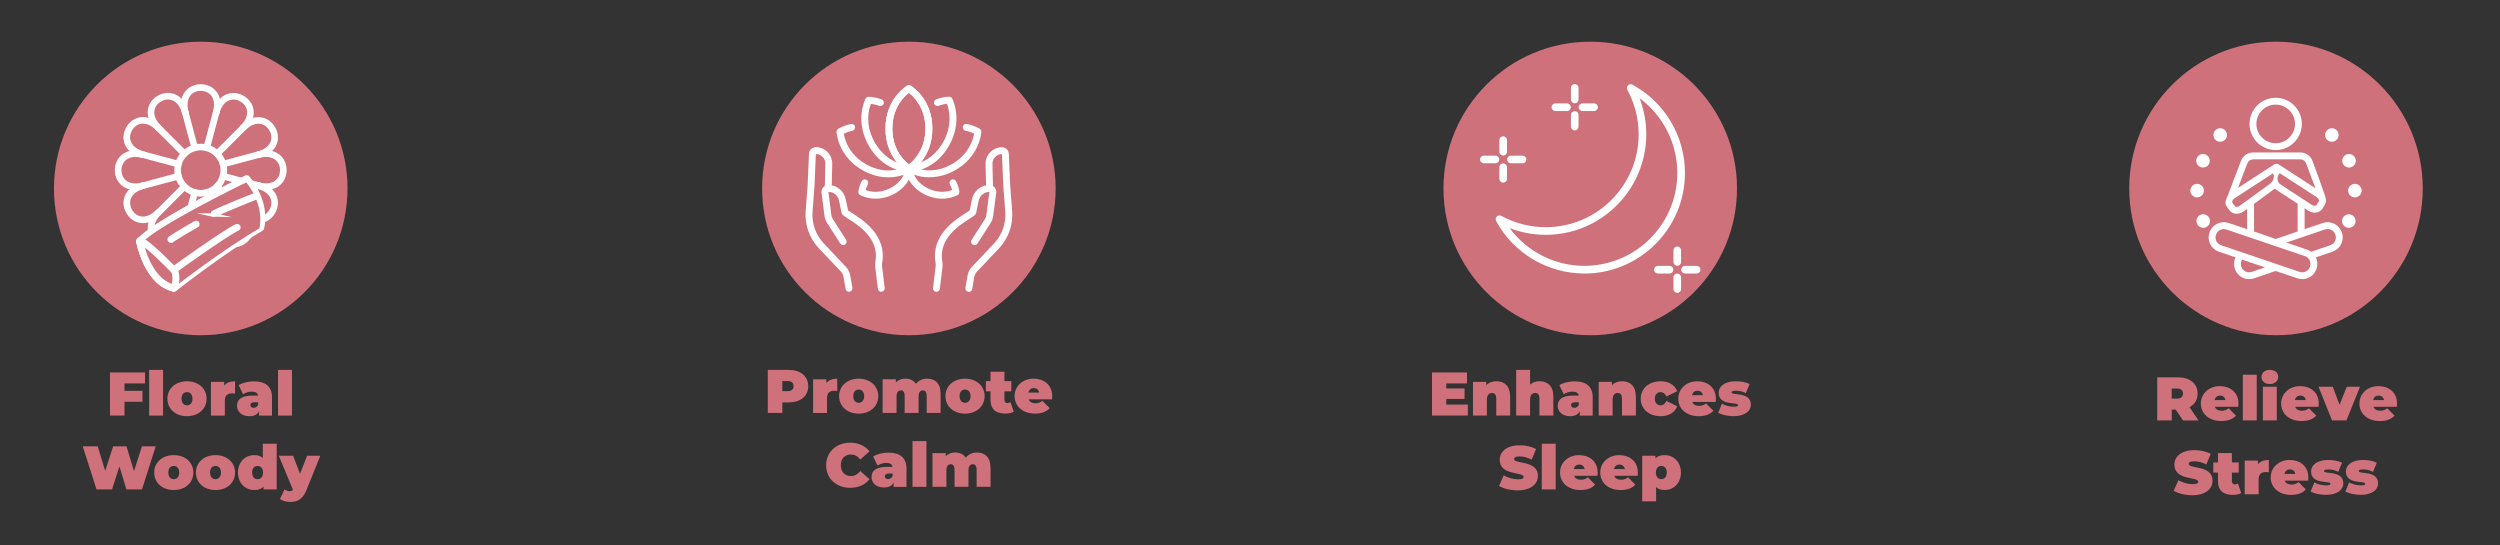<?xml version="1.0" encoding="UTF-8"?>
<svg id="Layer_1" data-name="Layer 1" xmlns="http://www.w3.org/2000/svg" viewBox="0 0 650 141.78">
  <rect x="0" y="0" width="650" height="141.78" fill="#333333" stroke="none"/>
  <defs>
    <style>
      .cls-1 {
        fill: #ce717b;
      }

      .cls-1, .cls-2 {
        stroke-width: 0px;
      }

      .cls-2, .cls-3 {
        fill: #fff;
      }

      .cls-3 {
        stroke: #fff;
        stroke-miterlimit: 10;
      }
    </style>
  </defs>
  <g>
    <path class="cls-1" d="m210.14,100.39c0,2.59-1.98,4.23-5.11,4.23h-1.62v2.75h-3.78v-11.2h5.39c3.12,0,5.11,1.63,5.11,4.23Zm-3.81,0c0-.82-.5-1.31-1.54-1.31h-1.38v2.62h1.38c1.04,0,1.54-.5,1.54-1.31Z"/>
    <path class="cls-1" d="m217.69,98.46v3.2c-.32-.05-.54-.06-.8-.06-1.09,0-1.86.5-1.86,1.89v3.89h-3.62v-8.76h3.44v.94c.64-.74,1.62-1.1,2.83-1.1Z"/>
    <path class="cls-1" d="m218.17,102.99c0-2.66,2.13-4.53,5.09-4.53s5.09,1.87,5.09,4.53-2.11,4.55-5.09,4.55-5.09-1.89-5.09-4.55Zm6.51,0c0-1.14-.62-1.71-1.42-1.71s-1.42.58-1.42,1.71.62,1.73,1.42,1.73,1.42-.59,1.42-1.73Z"/>
    <path class="cls-1" d="m244.56,102.38v4.99h-3.62v-4.37c0-1.09-.4-1.5-.98-1.5-.64,0-1.13.43-1.13,1.6v4.27h-3.62v-4.37c0-1.09-.37-1.5-.97-1.5-.64,0-1.14.43-1.14,1.6v4.27h-3.62v-8.76h3.44v.82c.66-.66,1.52-.98,2.48-.98,1.14,0,2.13.42,2.74,1.33.71-.85,1.73-1.33,2.93-1.33,1.98,0,3.49,1.17,3.49,3.92Z"/>
    <path class="cls-1" d="m245.82,102.99c0-2.66,2.13-4.53,5.09-4.53s5.09,1.87,5.09,4.53-2.11,4.55-5.09,4.55-5.09-1.89-5.09-4.55Zm6.52,0c0-1.14-.62-1.71-1.43-1.71s-1.42.58-1.42,1.71.62,1.73,1.42,1.73,1.43-.59,1.43-1.73Z"/>
    <path class="cls-1" d="m263.58,107.07c-.56.32-1.38.46-2.22.46-2.42,0-3.83-1.14-3.83-3.55v-2.24h-1.2v-2.64h1.2v-2.45h3.62v2.45h1.79v2.64h-1.79v2.21c0,.54.32.85.75.85.29,0,.58-.08.82-.24l.87,2.51Z"/>
    <path class="cls-1" d="m273.52,103.83h-6.08c.26.67.86,1.02,1.76,1.02.8,0,1.25-.21,1.83-.64l1.89,1.91c-.85.93-2.08,1.41-3.83,1.41-3.22,0-5.3-1.94-5.3-4.55s2.13-4.53,4.96-4.53c2.59,0,4.82,1.57,4.82,4.53,0,.26-.03.59-.05.85Zm-6.15-1.75h2.82c-.14-.74-.67-1.17-1.41-1.17s-1.26.43-1.41,1.17Z"/>
    <path class="cls-1" d="m214.79,120.97c0-3.44,2.64-5.86,6.24-5.86,2.19,0,3.92.8,5.03,2.24l-2.38,2.13c-.66-.83-1.44-1.31-2.45-1.31-1.57,0-2.62,1.09-2.62,2.8s1.06,2.8,2.62,2.8c1.01,0,1.79-.48,2.45-1.31l2.38,2.13c-1.11,1.44-2.83,2.24-5.03,2.24-3.6,0-6.24-2.42-6.24-5.86Z"/>
    <path class="cls-1" d="m235.69,121.87v4.71h-3.36v-1.15c-.42.88-1.25,1.31-2.48,1.31-2.14,0-3.25-1.22-3.25-2.72,0-1.7,1.28-2.64,4-2.64h1.46c-.11-.67-.62-1.02-1.65-1.02-.78,0-1.66.26-2.24.69l-1.15-2.38c1.02-.64,2.58-.99,3.94-.99,3.01,0,4.74,1.3,4.74,4.21Zm-3.62,1.86v-.61h-.9c-.77,0-1.11.26-1.11.74,0,.4.32.7.87.7.5,0,.94-.26,1.14-.83Z"/>
    <path class="cls-1" d="m237.25,114.69h3.62v11.88h-3.62v-11.88Z"/>
    <path class="cls-1" d="m257.54,121.58v4.99h-3.62v-4.37c0-1.09-.4-1.5-.98-1.5-.64,0-1.14.43-1.14,1.6v4.27h-3.62v-4.37c0-1.09-.37-1.5-.98-1.5-.64,0-1.14.43-1.14,1.6v4.27h-3.62v-8.76h3.44v.82c.66-.66,1.52-.98,2.48-.98,1.14,0,2.13.42,2.74,1.33.7-.85,1.73-1.33,2.93-1.33,1.99,0,3.49,1.17,3.49,3.92Z"/>
  </g>
  <g>
    <circle class="cls-1" cx="236.31" cy="49" r="38.16"/>
    <g>
      <g>
        <path class="cls-2" d="m236.31,44.73c-.16,0-.31-.04-.45-.12-.23-.14-5.64-3.41-5.64-11.17s5.41-11.04,5.64-11.17c.28-.16.63-.16.91,0,.23.14,5.64,3.41,5.64,11.17s-5.41,11.04-5.64,11.17c-.14.08-.3.12-.45.12Zm0-20.6c-.46.35-1.2,1-1.94,1.97-1.57,2.06-2.36,4.53-2.36,7.34s.8,5.28,2.36,7.34c.74.97,1.48,1.61,1.94,1.97.46-.35,1.2-1,1.94-1.97,1.57-2.06,2.36-4.53,2.36-7.34s-.8-5.28-2.36-7.34c-.74-.97-1.48-1.61-1.94-1.97Z"/>
        <path class="cls-2" d="m236.31,44.73c-.16,0-.31-.04-.45-.12-.23-.14-5.64-3.41-5.64-11.17s5.41-11.04,5.64-11.17c.28-.16.63-.16.91,0,.23.14,5.64,3.41,5.64,11.17s-5.41,11.04-5.64,11.17c-.14.08-.3.12-.45.12Zm0-20.6c-.46.35-1.2,1-1.94,1.97-1.57,2.06-2.36,4.53-2.36,7.34s.8,5.28,2.36,7.34c.74.97,1.48,1.61,1.94,1.97.46-.35,1.2-1,1.94-1.97,1.57-2.06,2.36-4.53,2.36-7.34s-.8-5.28-2.36-7.34c-.74-.97-1.48-1.61-1.94-1.97Z"/>
        <path class="cls-2" d="m227.69,51.66c-2.37,0-3.95-.89-4.06-.94-.29-.17-.46-.48-.45-.81,0-.13.08-1.32.87-2.8.23-.44.78-.6,1.21-.37.44.23.6.78.37,1.21-.31.58-.47,1.09-.56,1.46,1.04.4,3.46.99,6.35-.46.63-.31,1.19-.68,1.67-1.1,0,0,.01,0,.02-.01.37-.31.7-.64.97-.99,0-.01.02-.02.03-.03.11-.13.22-.28.33-.45.05-.08.09-.14.12-.19.01-.02.03-.05.04-.07.06-.08.12-.19.18-.32,0,0,0-.01,0-.02.02-.03.03-.06.04-.09,0-.02.02-.04.03-.06.5-1.01.55-1.83.55-1.84.02-.49.44-.87.94-.85.49.02.88.44.85.94,0,.12-.07,1.18-.72,2.51-.03.06-.06.12-.08.17-.1.2-.19.37-.3.53-.06.1-.12.19-.17.27-.14.22-.29.43-.45.61-.35.45-.76.88-1.23,1.26-.59.51-1.27.96-2.03,1.33-1.67.84-3.23,1.11-4.54,1.11Z"/>
        <path class="cls-2" d="m244.94,51.66c-1.31,0-2.86-.27-4.54-1.11-.76-.38-1.44-.83-2.03-1.33-.46-.37-.87-.79-1.23-1.25-.2-.25-.35-.45-.46-.64-.05-.08-.11-.17-.17-.26-.12-.19-.22-.37-.3-.53-.01-.02-.02-.04-.03-.06v-.02s-.03-.04-.04-.06c-.65-1.35-.72-2.41-.72-2.53-.02-.49.36-.91.85-.94.5-.02.91.36.94.85,0,0,.05.8.54,1.81.03.05.05.09.06.13l.02.03s0,.01,0,.02c.05.1.11.21.2.35.01.02.02.03.03.05.03.05.07.11.11.18,0,0,.01.02.02.03.08.13.19.27.35.47,0,0,0,0,0,.01.28.36.6.69.96.98,0,0,.01,0,.02.01.48.41,1.04.78,1.67,1.1,2.9,1.45,5.31.85,6.35.46-.09-.37-.25-.89-.56-1.46-.23-.44-.07-.98.37-1.21.44-.23.98-.07,1.21.37.79,1.48.86,2.67.87,2.8.01.33-.16.65-.45.81-.1.06-1.69.94-4.06.94Zm-8.76-5.19s0,0,0,0c0,0,0,0,0,0Z"/>
        <path class="cls-2" d="m236.34,44.73h-.05s-.01,0-.02,0c-.58-.01-2.67-.16-5.04-1.46-1-.54-1.94-1.23-2.8-2.06-.93-.9-1.73-1.92-2.42-3.11-3.91-6.63-1.08-12.23-.95-12.46.15-.29.45-.48.78-.48.06,0,1.47-.01,3.36.67.46.17.71.68.54,1.15-.17.47-.68.71-1.15.54-.91-.33-1.68-.47-2.17-.52-.2.54-.49,1.48-.62,2.68-.26,2.58.32,5.11,1.74,7.52.62,1.05,1.31,1.94,2.13,2.73.74.71,1.55,1.31,2.41,1.77,2.05,1.13,3.85,1.24,4.22,1.25h.04c.49,0,.9.4.9.9s-.4.9-.9.9Z"/>
        <path class="cls-2" d="m230.99,46.1c-.74,0-1.48-.06-2.22-.19-1.42-.25-2.81-.74-4.16-1.46-6.69-3.58-7.09-9.89-7.11-10.15-.02-.32.14-.63.41-.8.05-.03,1.31-.83,3.34-1.25.48-.1.96.21,1.06.69.1.48-.21.96-.69,1.06-1.01.21-1.79.53-2.25.75.1.57.32,1.53.83,2.64,1.07,2.34,2.84,4.19,5.26,5.48,1.18.63,2.39,1.06,3.62,1.28.92.16,1.85.2,2.75.13.6-.05,1.2-.15,1.77-.3.8-.2,1.54-.5,2.21-.87,0,0,0,0,.01,0,.35-.24.83-.21,1.15.1.35.35.35.92,0,1.27h0c-.05.06-.11.11-.17.14-.01,0-.02.01-.03.02-.01,0-.02.01-.04.02h-.02c-.81.46-1.7.82-2.66,1.06-.67.17-1.36.29-2.06.35-.33.03-.66.04-1,.04Z"/>
        <path class="cls-2" d="m236.34,44.73h-.05c-.49,0-.9-.4-.9-.9s.4-.9.9-.9h.04c.37,0,2.16-.12,4.21-1.24.87-.47,1.68-1.06,2.41-1.77.82-.79,1.51-1.68,2.13-2.73,2.77-4.69,1.66-8.79,1.13-10.21-.49.06-1.26.19-2.17.52-.47.17-.98-.07-1.15-.54-.17-.46.07-.98.54-1.15,1.89-.68,3.3-.67,3.36-.67.33,0,.63.19.78.48.12.24,2.96,5.84-.95,12.47-.7,1.19-1.49,2.21-2.42,3.11-.85.83-1.8,1.52-2.8,2.06-2.36,1.3-4.45,1.44-5.03,1.46,0,0-.01,0-.02,0Z"/>
        <path class="cls-2" d="m241.63,46.1c-.33,0-.66-.01-.98-.04-.71-.06-1.4-.18-2.06-.35-1.45-.37-2.42-.91-2.68-1.06,0,0-.02-.01-.03-.02-.02-.01-.05-.03-.07-.04-.25-.16-.41-.44-.41-.76,0-.49.4-.9.9-.9.19,0,.36.06.52.16,0,0,0,0,.01,0,0,0,.02.01.03.02.21.12,1,.55,2.18.85.57.14,1.16.24,1.77.3.89.07,1.81.03,2.73-.13,1.23-.22,2.46-.65,3.64-1.28,4.73-2.53,5.84-6.65,6.09-8.12-.46-.22-1.24-.54-2.25-.75-.48-.1-.79-.58-.69-1.06.1-.48.58-.8,1.06-.69,2.03.42,3.28,1.22,3.34,1.25.27.17.43.48.41.8-.01.27-.42,6.57-7.11,10.15-1.35.72-2.75,1.21-4.17,1.46-.74.13-1.48.19-2.21.19Z"/>
      </g>
      <g>
        <path class="cls-2" d="m229.14,75.87c-.45,0-.83-.33-.89-.79l-.69-5.68c-.05-.43-.03-.89.05-1.39,1.06-5.99-4.46-9.48-7.11-11.16-.89-.56-1.33-.84-1.56-1.2-.06-.09-.11-.2-.13-.31l-.67-3.21c-.27-1.3-1.43-2.24-2.76-2.24l.77,5.99c.05.39.19.78.4,1.11l3.43,5.35c.27.42.15.97-.27,1.24-.42.27-.97.15-1.24-.27l-3.43-5.35c-.36-.55-.59-1.19-.67-1.85l-.77-5.99c-.07-.51.09-1.02.43-1.41.34-.39.83-.61,1.34-.61,2.17,0,4.07,1.54,4.51,3.67l.62,2.95c.2.15.6.4.95.62,2.75,1.74,9.18,5.8,7.92,12.98-.06.32-.07.61-.04.86l.69,5.68c.06.49-.29.94-.78,1-.04,0-.07,0-.11,0Zm-8.74-21.24h0s0,0,0,0Z"/>
        <path class="cls-2" d="m220.74,75.87c-.43,0-.81-.31-.88-.74l-.54-3.14c-.09-.52-.33-1.01-.7-1.39l-5.72-6.05c-2.44-2.59-3.69-6.09-3.43-9.62l.52-6.87.34-8.08c.04-.96.83-1.72,1.79-1.72,1.16,0,2.24.46,3.05,1.29.81.83,1.24,1.93,1.21,3.09l-.15,6.39c-.01.49-.42.88-.92.87-.49-.01-.89-.42-.87-.92l.15-6.39c.02-.67-.23-1.31-.7-1.79s-1.1-.75-1.77-.75l-.34,8.1s0,.02,0,.03l-.52,6.88c-.23,3.02.84,6.03,2.94,8.25l5.72,6.05c.61.64,1.01,1.45,1.16,2.32l.54,3.14c.08.49-.24.95-.73,1.03-.05,0-.1.01-.15.01Z"/>
      </g>
      <g>
        <path class="cls-2" d="m243.48,75.87s-.07,0-.11,0c-.49-.06-.84-.51-.78-1l.69-5.68c.03-.26.02-.54-.04-.86-1.26-7.18,5.17-11.24,7.92-12.98.36-.22.75-.47.95-.62l.62-2.95c.44-2.13,2.34-3.67,4.51-3.67.51,0,1,.22,1.34.61.34.39.5.9.43,1.41l-.77,5.99c-.08.65-.32,1.29-.67,1.85l-3.43,5.35c-.27.42-.82.54-1.24.27-.42-.27-.54-.82-.27-1.24l3.43-5.35c.21-.33.35-.72.4-1.11l.77-5.99c-1.33,0-2.49.94-2.76,2.24l-.67,3.21c-.02.11-.07.21-.13.31-.23.35-.68.64-1.56,1.2-2.65,1.68-8.17,5.16-7.11,11.16.09.5.11.95.05,1.39l-.69,5.68c-.05.45-.44.79-.89.79Z"/>
        <path class="cls-2" d="m251.89,75.87c-.05,0-.1,0-.15-.01-.49-.08-.82-.55-.73-1.03l.54-3.14c.15-.87.55-1.68,1.16-2.32l5.72-6.05c2.1-2.22,3.17-5.23,2.94-8.25l-.52-6.88s0-.02,0-.03l-.34-8.1c-.67,0-1.3.27-1.77.75s-.72,1.12-.7,1.79l.15,6.4c.01.49-.38.9-.87.92-.5,0-.9-.38-.92-.87l-.15-6.39c-.03-1.16.4-2.25,1.21-3.08.81-.83,1.89-1.29,3.05-1.29.96,0,1.75.75,1.79,1.72l.34,8.08.52,6.87c.27,3.53-.98,7.03-3.43,9.62l-5.72,6.05c-.37.39-.61.87-.7,1.39l-.54,3.14c-.07.44-.45.74-.88.74Z"/>
      </g>
    </g>
  </g>
  <g>
    <path class="cls-1" d="m381.64,105.19v2.85h-9.32v-11.2h9.11v2.85h-5.39v1.31h4.74v2.72h-4.74v1.47h5.6Z"/>
    <path class="cls-1" d="m392.64,103.05v4.99h-3.62v-4.37c0-1.09-.42-1.5-1.07-1.5-.74,0-1.36.46-1.36,1.76v4.11h-3.62v-8.76h3.44v.86c.69-.69,1.62-1.02,2.64-1.02,2.02,0,3.58,1.17,3.58,3.92Z"/>
    <path class="cls-1" d="m403.87,103.05v4.99h-3.62v-4.37c0-1.09-.42-1.5-1.07-1.5-.74,0-1.36.46-1.36,1.76v4.11h-3.62v-11.88h3.62v3.83c.67-.58,1.52-.87,2.46-.87,2.02,0,3.58,1.17,3.58,3.92Z"/>
    <path class="cls-1" d="m414.1,103.34v4.71h-3.36v-1.15c-.42.88-1.25,1.31-2.48,1.31-2.14,0-3.25-1.22-3.25-2.72,0-1.7,1.28-2.64,4-2.64h1.46c-.11-.67-.62-1.02-1.65-1.02-.78,0-1.67.26-2.24.69l-1.15-2.38c1.02-.64,2.58-.99,3.94-.99,3.01,0,4.74,1.3,4.74,4.21Zm-3.62,1.86v-.61h-.9c-.77,0-1.1.26-1.1.74,0,.4.32.7.86.7.5,0,.94-.26,1.14-.83Z"/>
    <path class="cls-1" d="m425.33,103.05v4.99h-3.62v-4.37c0-1.09-.42-1.5-1.07-1.5-.74,0-1.36.46-1.36,1.76v4.11h-3.62v-8.76h3.44v.86c.69-.69,1.62-1.02,2.64-1.02,2.02,0,3.58,1.17,3.58,3.92Z"/>
    <path class="cls-1" d="m426.59,103.66c0-2.66,2.15-4.53,5.17-4.53,2.13,0,3.73.98,4.31,2.59l-2.8,1.38c-.37-.82-.9-1.15-1.52-1.15-.82,0-1.49.58-1.49,1.71s.67,1.73,1.49,1.73c.62,0,1.15-.34,1.52-1.15l2.8,1.38c-.58,1.62-2.18,2.59-4.31,2.59-3.02,0-5.17-1.87-5.17-4.55Z"/>
    <path class="cls-1" d="m446.08,104.51h-6.08c.26.67.86,1.02,1.76,1.02.8,0,1.25-.21,1.83-.64l1.89,1.91c-.85.93-2.08,1.41-3.83,1.41-3.22,0-5.3-1.94-5.3-4.55s2.13-4.53,4.96-4.53c2.59,0,4.82,1.57,4.82,4.53,0,.26-.03.59-.05.85Zm-6.15-1.75h2.82c-.14-.74-.67-1.17-1.41-1.17s-1.26.43-1.41,1.17Z"/>
    <path class="cls-1" d="m446.72,107.34l.99-2.38c.83.5,2.02.78,3.06.78.88,0,1.12-.16,1.12-.42,0-.9-5.04.3-5.04-3.2,0-1.65,1.54-2.99,4.48-2.99,1.28,0,2.64.24,3.57.72l-.99,2.38c-.9-.5-1.79-.64-2.53-.64-.93,0-1.18.21-1.18.42,0,.91,5.03-.27,5.03,3.23,0,1.58-1.49,2.96-4.53,2.96-1.5,0-3.07-.35-3.97-.86Z"/>
    <path class="cls-1" d="m389.75,126.35l1.22-2.75c1.06.62,2.46,1.02,3.7,1.02,1.07,0,1.46-.22,1.46-.61,0-1.41-6.2-.27-6.2-4.45,0-2.08,1.75-3.78,5.22-3.78,1.5,0,3.06.32,4.23.98l-1.14,2.74c-1.1-.56-2.14-.83-3.12-.83-1.1,0-1.46.32-1.46.7,0,1.34,6.2.22,6.2,4.35,0,2.05-1.75,3.78-5.22,3.78-1.87,0-3.76-.46-4.88-1.15Z"/>
    <path class="cls-1" d="m400.86,115.37h3.62v11.88h-3.62v-11.88Z"/>
    <path class="cls-1" d="m415.34,123.71h-6.08c.26.67.86,1.02,1.76,1.02.8,0,1.25-.21,1.83-.64l1.89,1.91c-.85.93-2.08,1.41-3.83,1.41-3.22,0-5.3-1.94-5.3-4.55s2.13-4.53,4.96-4.53c2.59,0,4.82,1.57,4.82,4.53,0,.26-.03.59-.05.85Zm-6.15-1.75h2.82c-.14-.74-.67-1.17-1.41-1.17s-1.26.43-1.41,1.17Z"/>
    <path class="cls-1" d="m425.79,123.71h-6.08c.26.67.86,1.02,1.76,1.02.8,0,1.25-.21,1.83-.64l1.89,1.91c-.85.93-2.08,1.41-3.83,1.41-3.22,0-5.3-1.94-5.3-4.55s2.13-4.53,4.96-4.53c2.59,0,4.82,1.57,4.82,4.53,0,.26-.03.59-.05.85Zm-6.15-1.75h2.82c-.14-.74-.67-1.17-1.41-1.17s-1.26.43-1.41,1.17Z"/>
    <path class="cls-1" d="m437.04,122.87c0,2.82-1.94,4.53-4.23,4.53-.96,0-1.7-.24-2.22-.75v3.7h-3.62v-11.86h3.44v.72c.53-.59,1.31-.88,2.4-.88,2.29,0,4.23,1.73,4.23,4.55Zm-3.67,0c0-1.14-.62-1.73-1.42-1.73s-1.42.59-1.42,1.73.62,1.71,1.42,1.71,1.42-.58,1.42-1.71Z"/>
  </g>
  <g>
    <circle class="cls-1" cx="413.46" cy="49" r="38.16"/>
    <g>
      <path class="cls-2" d="m411.95,71.11c-9.57,0-18.37-5.22-22.95-13.63-.21-.39-.14-.86.17-1.18.31-.31.79-.38,1.18-.17,3.52,1.92,7.52,2.94,11.55,2.94,13.32,0,24.15-10.84,24.15-24.15,0-4.04-1.02-8.03-2.94-11.55-.21-.39-.14-.86.17-1.18.31-.31.79-.38,1.18-.17,8.41,4.59,13.63,13.39,13.63,22.96,0,14.41-11.72,26.14-26.14,26.14Zm-19.44-11.8c4.52,6.12,11.7,9.81,19.44,9.81,13.32,0,24.15-10.83,24.15-24.15,0-7.73-3.69-14.92-9.81-19.44,1.14,2.98,1.74,6.17,1.74,9.38,0,14.41-11.72,26.14-26.14,26.14-3.21,0-6.4-.6-9.38-1.74Z"/>
      <g>
        <path class="cls-2" d="m409.43,26.86c-.55,0-.99-.44-.99-.99v-3.02c0-.55.44-.99.99-.99s.99.44.99.99v3.02c0,.55-.44.99-.99.99Z"/>
        <path class="cls-2" d="m409.43,33.9c-.55,0-.99-.44-.99-.99v-3.02c0-.55.44-.99.99-.99s.99.44.99.99v3.02c0,.55-.44.99-.99.99Z"/>
        <path class="cls-2" d="m414.46,28.87h-3.02c-.55,0-.99-.44-.99-.99s.44-.99.99-.99h3.02c.55,0,.99.44.99.99s-.44.99-.99.99Z"/>
        <path class="cls-2" d="m407.42,28.87h-3.02c-.55,0-.99-.44-.99-.99s.44-.99.99-.99h3.02c.55,0,.99.44.99.99s-.44.99-.99.99Z"/>
      </g>
      <g>
        <path class="cls-2" d="m390.83,40.44c-.55,0-.99-.44-.99-.99v-3.02c0-.55.44-.99.99-.99s.99.44.99.99v3.02c0,.55-.44.99-.99.99Z"/>
        <path class="cls-2" d="m390.83,47.48c-.55,0-.99-.44-.99-.99v-3.02c0-.55.44-.99.99-.99s.99.44.99.99v3.02c0,.55-.44.99-.99.99Z"/>
        <path class="cls-2" d="m395.86,42.45h-3.02c-.55,0-.99-.44-.99-.99s.44-.99.99-.99h3.02c.55,0,.99.44.99.99s-.44.99-.99.99Z"/>
        <path class="cls-2" d="m388.82,42.45h-3.02c-.55,0-.99-.44-.99-.99s.44-.99.99-.99h3.02c.55,0,.99.44.99.99s-.44.99-.99.99Z"/>
      </g>
      <g>
        <path class="cls-2" d="m436.09,69.1c-.55,0-.99-.44-.99-.99v-3.02c0-.55.44-.99.99-.99s.99.44.99.99v3.02c0,.55-.44.99-.99.99Z"/>
        <path class="cls-2" d="m436.09,76.14c-.55,0-.99-.44-.99-.99v-3.02c0-.55.44-.99.99-.99s.99.44.99.99v3.02c0,.55-.44.99-.99.99Z"/>
        <path class="cls-2" d="m441.12,71.11h-3.02c-.55,0-.99-.44-.99-.99s.44-.99.99-.99h3.02c.55,0,.99.44.99.99s-.44.99-.99.99Z"/>
        <path class="cls-2" d="m434.07,71.11h-3.02c-.55,0-.99-.44-.99-.99s.44-.99.99-.99h3.02c.55,0,.99.44.99.99s-.44.99-.99.99Z"/>
      </g>
    </g>
  </g>
  <g>
    <path class="cls-1" d="m565.68,106.49h-1.02v2.82h-3.78v-11.2h5.39c3.12,0,5.11,1.63,5.11,4.23,0,1.62-.77,2.83-2.11,3.52l2.35,3.46h-4.03l-1.91-2.82Zm.35-5.47h-1.38v2.62h1.38c1.04,0,1.54-.5,1.54-1.31s-.5-1.31-1.54-1.31Z"/>
    <path class="cls-1" d="m581.95,105.77h-6.08c.26.67.86,1.02,1.76,1.02.8,0,1.25-.21,1.83-.64l1.89,1.91c-.85.93-2.08,1.41-3.83,1.41-3.22,0-5.3-1.94-5.3-4.55s2.13-4.53,4.96-4.53c2.59,0,4.82,1.57,4.82,4.53,0,.26-.03.59-.05.85Zm-6.15-1.75h2.82c-.14-.74-.67-1.17-1.41-1.17s-1.26.43-1.41,1.17Z"/>
    <path class="cls-1" d="m583.13,97.43h3.62v11.88h-3.62v-11.88Z"/>
    <path class="cls-1" d="m587.98,98.01c0-1.04.85-1.84,2.18-1.84s2.18.74,2.18,1.78c0,1.1-.85,1.9-2.18,1.9s-2.18-.8-2.18-1.84Zm.37,2.54h3.62v8.76h-3.62v-8.76Z"/>
    <path class="cls-1" d="m602.83,105.77h-6.08c.26.67.86,1.02,1.76,1.02.8,0,1.25-.21,1.83-.64l1.89,1.91c-.85.93-2.08,1.41-3.83,1.41-3.22,0-5.3-1.94-5.3-4.55s2.13-4.53,4.96-4.53c2.59,0,4.82,1.57,4.82,4.53,0,.26-.03.59-.05.85Zm-6.15-1.75h2.82c-.14-.74-.67-1.17-1.41-1.17s-1.26.43-1.41,1.17Z"/>
    <path class="cls-1" d="m613.6,100.55l-3.52,8.76h-3.75l-3.52-8.76h3.71l1.76,4.69,1.89-4.69h3.42Z"/>
    <path class="cls-1" d="m623.18,105.77h-6.08c.26.67.86,1.02,1.76,1.02.8,0,1.25-.21,1.83-.64l1.89,1.91c-.85.93-2.08,1.41-3.83,1.41-3.22,0-5.3-1.94-5.3-4.55s2.13-4.53,4.96-4.53c2.59,0,4.82,1.57,4.82,4.53,0,.26-.03.59-.05.85Zm-6.15-1.75h2.82c-.14-.74-.67-1.17-1.41-1.17s-1.26.43-1.41,1.17Z"/>
    <path class="cls-1" d="m565.16,127.61l1.22-2.75c1.06.62,2.46,1.02,3.7,1.02,1.07,0,1.46-.22,1.46-.61,0-1.41-6.2-.27-6.2-4.45,0-2.08,1.75-3.78,5.22-3.78,1.5,0,3.06.32,4.23.98l-1.14,2.74c-1.1-.56-2.14-.83-3.12-.83-1.1,0-1.46.32-1.46.7,0,1.34,6.2.22,6.2,4.35,0,2.05-1.75,3.78-5.22,3.78-1.87,0-3.76-.46-4.88-1.15Z"/>
    <path class="cls-1" d="m582.72,128.21c-.56.32-1.38.46-2.22.46-2.42,0-3.83-1.14-3.83-3.55v-2.24h-1.2v-2.64h1.2v-2.45h3.62v2.45h1.79v2.64h-1.79v2.21c0,.54.32.85.75.85.29,0,.58-.08.82-.24l.86,2.51Z"/>
    <path class="cls-1" d="m589.9,119.59v3.2c-.32-.05-.54-.06-.8-.06-1.09,0-1.86.5-1.86,1.89v3.89h-3.62v-8.76h3.44v.94c.64-.74,1.62-1.1,2.83-1.1Z"/>
    <path class="cls-1" d="m600.11,124.97h-6.08c.26.67.86,1.02,1.76,1.02.8,0,1.25-.21,1.83-.64l1.89,1.91c-.85.93-2.08,1.41-3.83,1.41-3.22,0-5.3-1.94-5.3-4.55s2.13-4.53,4.96-4.53c2.59,0,4.82,1.57,4.82,4.53,0,.26-.03.59-.05.85Zm-6.15-1.75h2.82c-.14-.74-.67-1.17-1.41-1.17s-1.26.43-1.41,1.17Z"/>
    <path class="cls-1" d="m600.75,127.8l.99-2.38c.83.5,2.02.78,3.06.78.88,0,1.12-.16,1.12-.42,0-.9-5.04.3-5.04-3.2,0-1.65,1.54-2.99,4.48-2.99,1.28,0,2.64.24,3.57.72l-.99,2.38c-.9-.5-1.79-.64-2.53-.64-.93,0-1.18.21-1.18.42,0,.91,5.03-.27,5.03,3.23,0,1.58-1.49,2.96-4.53,2.96-1.5,0-3.07-.35-3.97-.86Z"/>
    <path class="cls-1" d="m609.79,127.8l.99-2.38c.83.5,2.02.78,3.06.78.88,0,1.12-.16,1.12-.42,0-.9-5.04.3-5.04-3.2,0-1.65,1.54-2.99,4.48-2.99,1.28,0,2.64.24,3.57.72l-.99,2.38c-.9-.5-1.79-.64-2.53-.64-.93,0-1.18.21-1.18.42,0,.91,5.03-.27,5.03,3.23,0,1.58-1.49,2.96-4.53,2.96-1.5,0-3.07-.35-3.97-.86Z"/>
  </g>
  <g>
    <circle class="cls-1" cx="591.76" cy="49" r="38.16"/>
    <g>
      <path class="cls-2" d="m591.68,27.2c-2.77,0-5.02,2.25-5.02,5.02s2.25,5.02,5.02,5.02,5.02-2.25,5.02-5.02-2.25-5.02-5.02-5.02h0Zm0,11.82c-3.75,0-6.8-3.05-6.8-6.8s3.05-6.8,6.8-6.8,6.8,3.05,6.8,6.8-3.05,6.8-6.8,6.8h0Z"/>
      <path class="cls-2" d="m605.88,63.76l-4.98,1.69h0c-.31-.23-.66-.41-1.04-.54l-5.41-1.84,10.05-3.41c1.07-.36,2.31.16,2.72,1.39.37,1.1-.2,2.32-1.33,2.7h0Zm-5.29,5.6c-.38,1.13-1.61,1.71-2.7,1.33l-20.41-6.93c-1.12-.38-1.71-1.59-1.33-2.7.41-1.23,1.65-1.75,2.72-1.39l20.41,6.93c1.05.36,1.74,1.49,1.31,2.76h0Zm-15.13,1.33c-1.09.38-2.32-.2-2.7-1.33-.23-.7-.14-1.33.19-1.86l5.96,2.02-3.45,1.17h0Zm-3.1-17.2c-.52.38-1.1.38-1.25.18l-.7-.96c-.14-.19.01-.74.51-1.11l10.06-6.54c.42.53.33,1.92-.85,2.77l-7.78,5.66h0Zm1.98-11.09c.25-.59.83-.97,1.47-.97h12.28c.64,0,1.22.38,1.46.95l2.48,6.58-9.62-6.25c-.36-.23-.87-.11-1.06,0l-9.47,6.15,2.45-6.45h0Zm13.03,17.78l-5.69,1.95-5.63-1.95v-7.18s5.35-3.9,5.45-3.99c.14.18.32.35.55.49l5.33,3.45v7.24h0Zm5.55-7.87l-.61,1.02c-.14.24-.78.22-1.18-.02l-8.15-5.33c-1.14-.68-.99-2.24-.22-2.94l9.55,6.21c.55.33.73.85.6,1.05h0Zm5.95,8.11c-.69-2.03-2.9-3.14-4.96-2.44l-4.71,1.6v-5.46l.98.7c1.38.82,2.99.53,3.66-.58l.61-1.02c.33-.55.38-1.19.19-1.8.07-.19-3.44-9.72-3.44-9.72-.53-1.25-1.75-2.06-3.11-2.06h-12.28c-1.36,0-2.58.81-3.12,2.09l-3.43,9.01c-.64,1.38-.91,2.13-.28,3l.7.96c.76,1.05,2.4,1.19,3.73.22l.84-.61v5.27l-4.81-1.6c-2.06-.7-4.27.41-4.96,2.44-.74,2.14.41,4.33,2.43,5.02l4.33,1.47c-.45.93-.51,1.98-.18,2.96.77,2.22,3.02,3.17,4.98,2.5l5.64-1.92,5.64,1.92c1.94.66,4.21-.26,4.98-2.5.33-.98.27-2.03-.18-2.96l4.33-1.47c1.98-.67,3.18-2.83,2.43-5.02h0Z"/>
      <path class="cls-2" d="m614.03,49.56c0,.97-.79,1.76-1.76,1.76s-1.76-.79-1.76-1.76.79-1.76,1.76-1.76,1.76.79,1.76,1.76h0Z"/>
      <path class="cls-2" d="m612.45,57.47c0,.97-.79,1.76-1.76,1.76s-1.76-.79-1.76-1.76.79-1.76,1.76-1.76,1.76.79,1.76,1.76h0Z"/>
      <path class="cls-2" d="m612.51,41.8c0,.97-.79,1.76-1.76,1.76s-1.76-.79-1.76-1.76.79-1.76,1.76-1.76,1.76.79,1.76,1.76h0Z"/>
      <path class="cls-2" d="m608.04,35.1c0,.97-.79,1.76-1.76,1.76s-1.76-.79-1.76-1.76.79-1.76,1.76-1.76,1.76.79,1.76,1.76h0Z"/>
      <path class="cls-2" d="m569.49,49.56c0,.97.79,1.76,1.76,1.76s1.76-.79,1.76-1.76-.79-1.76-1.76-1.76-1.76.79-1.76,1.76h0Z"/>
      <path class="cls-2" d="m571.08,57.47c0,.97.79,1.76,1.76,1.76s1.76-.79,1.76-1.76-.79-1.76-1.76-1.76-1.76.79-1.76,1.76h0Z"/>
      <path class="cls-2" d="m571.02,41.8c0,.97.79,1.76,1.76,1.76s1.76-.79,1.76-1.76-.79-1.76-1.76-1.76-1.76.79-1.76,1.76h0Z"/>
      <path class="cls-2" d="m575.49,35.1c0,.97.79,1.76,1.76,1.76s1.76-.79,1.76-1.76-.79-1.76-1.76-1.76-1.76.79-1.76,1.76h0Z"/>
    </g>
  </g>
  <g>
    <path class="cls-1" d="m32.37,99.69v1.92h4.67v2.85h-4.67v3.58h-3.78v-11.2h9.11v2.85h-5.33Z"/>
    <path class="cls-1" d="m38.78,96.17h3.62v11.88h-3.62v-11.88Z"/>
    <path class="cls-1" d="m43.53,103.66c0-2.66,2.13-4.53,5.09-4.53s5.09,1.87,5.09,4.53-2.11,4.55-5.09,4.55-5.09-1.89-5.09-4.55Zm6.51,0c0-1.14-.62-1.71-1.42-1.71s-1.42.58-1.42,1.71.62,1.73,1.42,1.73,1.42-.59,1.42-1.73Z"/>
    <path class="cls-1" d="m61.12,99.13v3.2c-.32-.05-.54-.06-.8-.06-1.09,0-1.86.5-1.86,1.89v3.89h-3.62v-8.76h3.44v.94c.64-.74,1.62-1.1,2.83-1.1Z"/>
    <path class="cls-1" d="m70.72,103.34v4.71h-3.36v-1.15c-.42.88-1.25,1.31-2.48,1.31-2.14,0-3.25-1.22-3.25-2.72,0-1.7,1.28-2.64,4-2.64h1.46c-.11-.67-.62-1.02-1.65-1.02-.78,0-1.67.26-2.24.69l-1.15-2.38c1.02-.64,2.58-.99,3.94-.99,3.01,0,4.74,1.3,4.74,4.21Zm-3.62,1.86v-.61h-.9c-.77,0-1.1.26-1.1.74,0,.4.32.7.86.7.5,0,.94-.26,1.14-.83Z"/>
    <path class="cls-1" d="m72.29,96.17h3.62v11.88h-3.62v-11.88Z"/>
    <path class="cls-1" d="m40.49,116.04l-3.58,11.2h-4.05l-1.81-5.99-1.91,5.99h-4.05l-3.58-11.2h3.89l1.95,6.37,2.07-6.37h3.47l1.95,6.45,2.07-6.45h3.58Z"/>
    <path class="cls-1" d="m40.09,122.86c0-2.66,2.13-4.53,5.09-4.53s5.09,1.87,5.09,4.53-2.11,4.55-5.09,4.55-5.09-1.89-5.09-4.55Zm6.51,0c0-1.14-.62-1.71-1.42-1.71s-1.42.58-1.42,1.71.62,1.73,1.42,1.73,1.42-.59,1.42-1.73Z"/>
    <path class="cls-1" d="m50.94,122.86c0-2.66,2.13-4.53,5.09-4.53s5.09,1.87,5.09,4.53-2.11,4.55-5.09,4.55-5.09-1.89-5.09-4.55Zm6.51,0c0-1.14-.62-1.71-1.42-1.71s-1.42.58-1.42,1.71.62,1.73,1.42,1.73,1.42-.59,1.42-1.73Z"/>
    <path class="cls-1" d="m71.94,115.37v11.88h-3.44v-.72c-.53.59-1.31.88-2.4.88-2.29,0-4.23-1.73-4.23-4.55s1.94-4.53,4.23-4.53c.96,0,1.7.24,2.23.75v-3.71h3.62Zm-3.55,7.49c0-1.14-.62-1.71-1.42-1.71s-1.42.58-1.42,1.71.62,1.73,1.42,1.73,1.42-.59,1.42-1.73Z"/>
    <path class="cls-1" d="m83.28,118.49l-3.6,8.93c-.96,2.4-2.37,3.09-4.23,3.09-.96,0-2.06-.3-2.66-.78l1.2-2.48c.35.27.85.46,1.28.46s.7-.13.9-.35l-3.68-8.87h3.71l1.81,4.69,1.84-4.69h3.42Z"/>
  </g>
  <g>
    <circle class="cls-1" cx="52.19" cy="49" r="38.16"/>
    <g>
      <path class="cls-2" d="m52.19,51.11c-3.79,0-6.87-3.08-6.87-6.87s3.08-6.87,6.87-6.87,6.87,3.08,6.87,6.87-3.08,6.87-6.87,6.87Zm0-12.03c-2.84,0-5.15,2.31-5.15,5.15s2.31,5.15,5.15,5.15,5.15-2.31,5.15-5.15-2.31-5.15-5.15-5.15Z"/>
      <path class="cls-2" d="m56.23,60.13c-.38,0-.73-.25-.83-.64l-2.47-9.23c-.02-.07-.03-.15-.03-.22,0-.47.38-.87.86-.87.43,0,.78.31.85.71l2.45,9.16c.12.46-.15.93-.61,1.05-.07.02-.15.03-.22.03Z"/>
      <path class="cls-2" d="m50.63,39.29c-.43,0-.78-.31-.85-.71l-2.45-9.16c-.12-.46.15-.93.61-1.05.46-.12.93.15,1.05.61l2.47,9.23c.02.07.03.15.03.22,0,.47-.38.87-.86.87Z"/>
      <path class="cls-2" d="m63.19,56.1c-.28,0-.53-.13-.69-.34l-6.67-6.67c-.34-.34-.34-.88,0-1.21.34-.34.88-.34,1.21,0l6.75,6.75c.16.16.25.38.25.61,0,.47-.38.87-.86.87Z"/>
      <path class="cls-2" d="m47.95,40.85c-.22,0-.44-.08-.61-.25l-6.71-6.71c-.19-.16-.3-.39-.3-.65,0-.47.38-.86.85-.86h.02c.23,0,.45.09.61.25l6.75,6.75c.34.34.34.88,0,1.21-.17.17-.39.25-.61.25Z"/>
      <path class="cls-2" d="m67.23,49.13c-.07,0-.15,0-.22-.03l-9.21-2.47c-.38-.09-.67-.43-.67-.84,0-.47.38-.86.85-.86.08,0,.17,0,.24.03l9.23,2.47c.46.12.73.59.61,1.05-.1.38-.45.64-.83.64Z"/>
      <path class="cls-2" d="m46.4,43.53c-.08,0-.17,0-.24-.03l-9.23-2.47c-.46-.12-.73-.59-.61-1.05.12-.46.59-.73,1.05-.61l9.21,2.47c.38.09.67.43.67.84,0,.47-.38.86-.85.86Z"/>
      <path class="cls-2" d="m58,43.53c-.47,0-.87-.38-.87-.86,0-.43.31-.78.71-.85l9.16-2.45c.46-.12.93.15,1.05.61.12.46-.15.93-.61,1.05l-9.23,2.47c-.07.02-.15.03-.22.03Z"/>
      <path class="cls-2" d="m37.16,49.13c-.38,0-.73-.25-.83-.64-.12-.46.15-.93.61-1.05l9.23-2.47c.07-.02.15-.03.22-.03.47,0,.87.38.87.86,0,.43-.31.78-.71.85l-9.16,2.45c-.07.02-.15.03-.22.03Z"/>
      <path class="cls-2" d="m56.44,40.85c-.22,0-.44-.08-.61-.25-.34-.34-.34-.88,0-1.21l6.75-6.75c.34-.34.88-.34,1.21,0,.34.34.34.88,0,1.21l-6.75,6.75c-.17.17-.39.25-.61.25Z"/>
      <path class="cls-2" d="m41.2,56.11c-.22,0-.44-.08-.61-.25-.34-.34-.34-.88,0-1.21l6.75-6.77c.34-.34.88-.34,1.21,0,.34.34.34.88,0,1.21l-6.75,6.77c-.17.17-.39.25-.61.25Z"/>
      <path class="cls-2" d="m53.74,39.29c-.07,0-.15,0-.22-.03-.46-.12-.73-.59-.61-1.05l2.47-9.21c.06-.42.42-.75.85-.75h0c.47,0,.86.38.86.85,0,.06,0,.2-.06.37l-2.46,9.18c-.1.38-.45.64-.83.64Z"/>
      <path class="cls-2" d="m48.16,60.13c-.07,0-.15,0-.22-.03-.46-.12-.73-.59-.61-1.05l2.47-9.24c.12-.46.59-.73,1.05-.61.46.12.73.59.61,1.05l-2.47,9.24c-.1.38-.45.64-.83.64Z"/>
      <path class="cls-2" d="m56.22,30.06c-.07,0-.15,0-.22-.03-.46-.12-.73-.59-.61-1.05.45-1.67.28-3.13-.47-4.11-.62-.81-1.59-1.25-2.72-1.25s-2.1.44-2.72,1.25c-.75.98-.92,2.44-.47,4.11.12.46-.15.93-.61,1.05-.46.12-.93-.15-1.05-.61-.59-2.2-.32-4.19.77-5.6.94-1.22,2.43-1.92,4.08-1.92s3.15.7,4.08,1.92c1.09,1.42,1.36,3.4.77,5.6-.1.38-.45.64-.83.64Z"/>
      <path class="cls-2" d="m52.19,66.57c-1.66,0-3.15-.7-4.09-1.92-1.09-1.41-1.36-3.4-.77-5.6.12-.46.59-.73,1.05-.61.46.12.73.59.61,1.05-.45,1.67-.28,3.13.47,4.11.62.81,1.59,1.25,2.72,1.25s2.1-.44,2.72-1.25c.75-.98.92-2.44.47-4.11-.12-.46.15-.93.61-1.05.46-.12.93.15,1.05.61.59,2.2.32,4.19-.77,5.6-.94,1.22-2.43,1.92-4.08,1.92Z"/>
      <path class="cls-2" d="m41.19,34.09c-.22,0-.44-.08-.61-.25-1.61-1.61-2.37-3.47-2.14-5.24.2-1.53,1.14-2.88,2.57-3.71,1.44-.83,3.08-.97,4.5-.38,1.65.68,2.88,2.27,3.47,4.47.12.46-.15.93-.61,1.05-.46.12-.93-.15-1.05-.61-.45-1.67-1.32-2.85-2.47-3.32-.94-.39-2-.29-2.98.28-.98.57-1.6,1.43-1.73,2.44-.16,1.23.42,2.58,1.65,3.8.34.34.34.88,0,1.21-.17.17-.39.25-.61.25Z"/>
      <path class="cls-2" d="m60.69,64.31c-.63,0-1.25-.12-1.83-.36-1.65-.68-2.88-2.27-3.47-4.47-.12-.46.15-.93.61-1.05.46-.12.93.15,1.05.61.45,1.67,1.32,2.85,2.47,3.32.94.39,2,.29,2.98-.28.98-.57,1.6-1.43,1.73-2.44.16-1.23-.42-2.58-1.65-3.8-.34-.34-.34-.88,0-1.21.34-.34.88-.34,1.21,0,1.61,1.61,2.37,3.47,2.14,5.24-.2,1.53-1.14,2.88-2.58,3.71-.85.49-1.76.74-2.67.74Z"/>
      <path class="cls-2" d="m37.16,41.06c-.07,0-.15,0-.22-.03-2.2-.59-3.78-1.82-4.47-3.47-.59-1.42-.45-3.06.37-4.5.83-1.44,2.18-2.37,3.71-2.58,1.77-.23,3.63.52,5.24,2.13.34.34.34.88,0,1.21-.34.34-.88.34-1.21,0-1.22-1.22-2.57-1.81-3.8-1.65-1.01.13-1.88.75-2.45,1.73-.57.98-.66,2.04-.27,2.98.47,1.14,1.65,2.02,3.32,2.47.46.12.73.59.61,1.05-.1.38-.45.64-.83.64Z"/>
      <path class="cls-2" d="m67.19,58.02c-1.57,0-3.19-.76-4.6-2.18-.34-.34-.34-.88,0-1.21.34-.34.88-.34,1.21,0,1.22,1.22,2.57,1.81,3.8,1.65,1.01-.13,1.88-.75,2.45-1.73.57-.98.67-2.04.28-2.98-.47-1.14-1.65-2.02-3.33-2.47-.46-.12-.73-.59-.61-1.05.12-.46.59-.73,1.05-.61,2.2.59,3.79,1.82,4.47,3.47.59,1.42.45,3.06-.38,4.5-.83,1.44-2.18,2.37-3.71,2.58-.21.03-.42.04-.63.04Z"/>
      <path class="cls-2" d="m35.2,49.39c-1.32,0-2.49-.36-3.42-1.07-1.22-.94-1.93-2.43-1.92-4.08,0-1.66.7-3.14,1.92-4.08,1.42-1.09,3.41-1.36,5.61-.77.46.12.73.59.61,1.05-.12.46-.59.73-1.05.61-1.67-.45-3.13-.28-4.11.48-.81.62-1.25,1.59-1.25,2.72,0,1.13.44,2.1,1.25,2.72.98.75,2.44.92,4.11.47.46-.12.93.15,1.05.61.12.46-.15.93-.61,1.05-.76.2-1.49.31-2.19.31Z"/>
      <path class="cls-2" d="m69.19,49.39c-.69,0-1.43-.1-2.19-.3-.46-.12-.73-.59-.61-1.05.12-.46.59-.73,1.05-.61,1.67.45,3.13.28,4.11-.47.81-.62,1.25-1.59,1.25-2.72,0-1.13-.44-2.1-1.25-2.72-.98-.75-2.44-.92-4.12-.48-.46.12-.93-.15-1.05-.61-.12-.46.15-.93.61-1.05,2.2-.59,4.19-.31,5.61.77,1.22.94,1.92,2.43,1.92,4.08,0,1.66-.7,3.15-1.93,4.08-.93.71-2.1,1.07-3.41,1.07Z"/>
      <path class="cls-2" d="m37.19,58.02c-.21,0-.42-.01-.63-.04-1.53-.2-2.88-1.14-3.71-2.57-.83-1.43-.97-3.07-.38-4.5.68-1.65,2.27-2.88,4.47-3.47.46-.12.93.15,1.05.61.12.46-.15.93-.61,1.05-1.67.45-2.85,1.32-3.32,2.47-.39.94-.29,2,.28,2.98.57.98,1.43,1.6,2.44,1.73,1.23.16,2.58-.42,3.79-1.65.34-.34.88-.34,1.21,0,.34.34.34.88,0,1.21-1.42,1.42-3.03,2.18-4.6,2.18Z"/>
      <path class="cls-2" d="m67.22,41.06c-.38,0-.73-.25-.83-.64-.12-.46.15-.93.61-1.05,1.67-.45,2.85-1.32,3.32-2.46.39-.94.29-2-.28-2.99-.57-.98-1.43-1.6-2.44-1.73-1.23-.16-2.58.42-3.8,1.65-.34.34-.88.34-1.21,0-.34-.34-.33-.88,0-1.21,1.61-1.61,3.47-2.37,5.24-2.13,1.53.2,2.88,1.14,3.7,2.57.83,1.44.97,3.08.37,4.5-.68,1.65-2.27,2.88-4.47,3.46-.07.02-.15.03-.22.03Z"/>
      <path class="cls-2" d="m43.69,64.32c-.9,0-1.82-.25-2.66-.74-1.44-.83-2.38-2.18-2.58-3.71-.23-1.77.52-3.63,2.13-5.24.34-.34.88-.34,1.21,0,.34.34.34.88,0,1.21-1.22,1.22-1.81,2.57-1.64,3.8.13,1.01.75,1.88,1.74,2.45.98.57,2.04.67,2.98.28,1.14-.47,2.02-1.65,2.46-3.32.12-.46.59-.73,1.05-.61.46.12.73.59.61,1.05-.59,2.2-1.82,3.78-3.47,4.47-.58.24-1.2.36-1.83.36Z"/>
      <path class="cls-2" d="m63.19,34.09c-.22,0-.44-.08-.61-.25-.34-.34-.33-.88,0-1.21,1.22-1.22,1.81-2.57,1.65-3.79-.13-1.01-.75-1.88-1.73-2.45-.98-.57-2.04-.66-2.98-.28-1.14.47-2.02,1.66-2.47,3.33-.12.46-.59.73-1.05.61-.46-.12-.73-.59-.61-1.05.59-2.2,1.82-3.79,3.47-4.47,1.42-.59,3.06-.45,4.49.38,1.44.83,2.38,2.18,2.58,3.71.23,1.77-.53,3.63-2.14,5.23-.17.17-.39.25-.61.25Z"/>
    </g>
    <g>
      <path class="cls-3" d="m45.25,75.33s-.06,0-.09,0c-1.67-.38-3.2-1.28-4.54-2.68-1.06-1.11-2-2.52-2.81-4.21-1.36-2.86-1.85-5.48-1.87-5.59-.02-.12,0-.23.08-.33,1.62-1.99,6.82-5.36,15.46-10.03,6.41-3.46,12.43-6.38,12.49-6.41.17-.08.37-.04.49.11,1.28,1.59,2.27,3.28,2.94,4.99.54,1.38.89,2.79,1.02,4.18.23,2.39-.24,3.92-.26,3.98-.03.1-.09.18-.18.23-9.78,5.68-22.37,15.57-22.49,15.67-.07.06-.16.09-.25.09Zm-8.48-12.45c.13.64.65,2.88,1.77,5.22,1.17,2.46,3.27,5.55,6.61,6.39,1.47-1.15,13.07-10.15,22.29-15.53.1-.42.36-1.73.18-3.57-.2-2.02-.99-5.11-3.59-8.46-2.71,1.33-23.43,11.56-27.27,15.94Z"/>
      <path class="cls-3" d="m45.2,75.24s-.06,0-.09,0c-1.67-.38-3.2-1.28-4.54-2.68-1.06-1.11-2-2.52-2.81-4.21-1.36-2.86-1.85-5.48-1.87-5.59-.02-.12,0-.23.08-.33.05-.06.11-.13.18-.21.11-.12.29-.17.45-.11,2.29.9,8.98,7.9,9.05,7.97.03.03.05.07.07.11.04.08.86,1.89-.06,4.71-.02.08-.07.14-.13.19l-.08.07c-.07.06-.16.09-.25.09Zm-8.41-12.14c.2.89.72,2.86,1.7,4.91,1.16,2.43,3.22,5.47,6.5,6.36.61-2.1.14-3.51.03-3.8-1.99-2.09-6.27-6.29-8.23-7.48Z"/>
      <path class="cls-1" d="m36.78,63.26c.13.64.65,2.86,1.77,5.18,1.17,2.44,3.27,5.51,6.61,6.35,1.47-1.14,13.07-10.08,22.29-15.42.1-.42.36-1.72.18-3.54-.2-2.01-.99-5.07-3.59-8.4-2.71,1.32-23.43,11.48-27.27,15.83Z"/>
      <path class="cls-3" d="m45.74,70.18c-.12,0-.25-.06-.33-.17-.13-.18-.09-.43.09-.56.5-.36,12.18-8.8,15.98-10.7.2-.1.44-.02.54.18.1.2.02.44-.18.54-3.74,1.88-15.75,10.55-15.87,10.64-.07.05-.15.08-.23.08Z"/>
      <path class="cls-3" d="m55.7,55.95c-.15,0-.29-.08-.36-.22-.1-.2-.02-.44.18-.54,2.51-1.27,10.31-4.36,10.64-4.49.21-.08.44.02.52.23.08.21-.02.44-.23.52-.08.03-8.1,3.21-10.58,4.46-.06.03-.12.04-.18.04Z"/>
      <path class="cls-3" d="m44.44,62.66c-.13,0-.25-.06-.33-.17-.13-.18-.09-.43.09-.56,1.69-1.21,6.41-3.89,6.61-4,.19-.11.44-.04.55.15.11.19.04.44-.15.55-.05.03-4.89,2.77-6.54,3.95-.07.05-.15.07-.23.07Z"/>
      <path class="cls-3" d="m45.24,75.32s-.06,0-.09,0c-1.67-.38-3.2-1.28-4.54-2.68-1.06-1.11-2-2.52-2.81-4.21-1.36-2.86-1.85-5.48-1.87-5.59-.02-.12,0-.23.08-.33.05-.06.11-.13.18-.21.11-.12.29-.17.45-.11,2.29.9,8.98,7.9,9.05,7.97.03.03.05.07.07.11.04.08.86,1.89-.06,4.71-.02.08-.07.14-.13.19l-.08.07c-.07.06-.16.09-.25.09Zm-8.41-12.14c.2.89.72,2.86,1.7,4.91,1.16,2.43,3.22,5.47,6.5,6.36.61-2.1.14-3.51.03-3.8-1.99-2.09-6.27-6.29-8.23-7.48Z"/>
    </g>
  </g>
</svg>